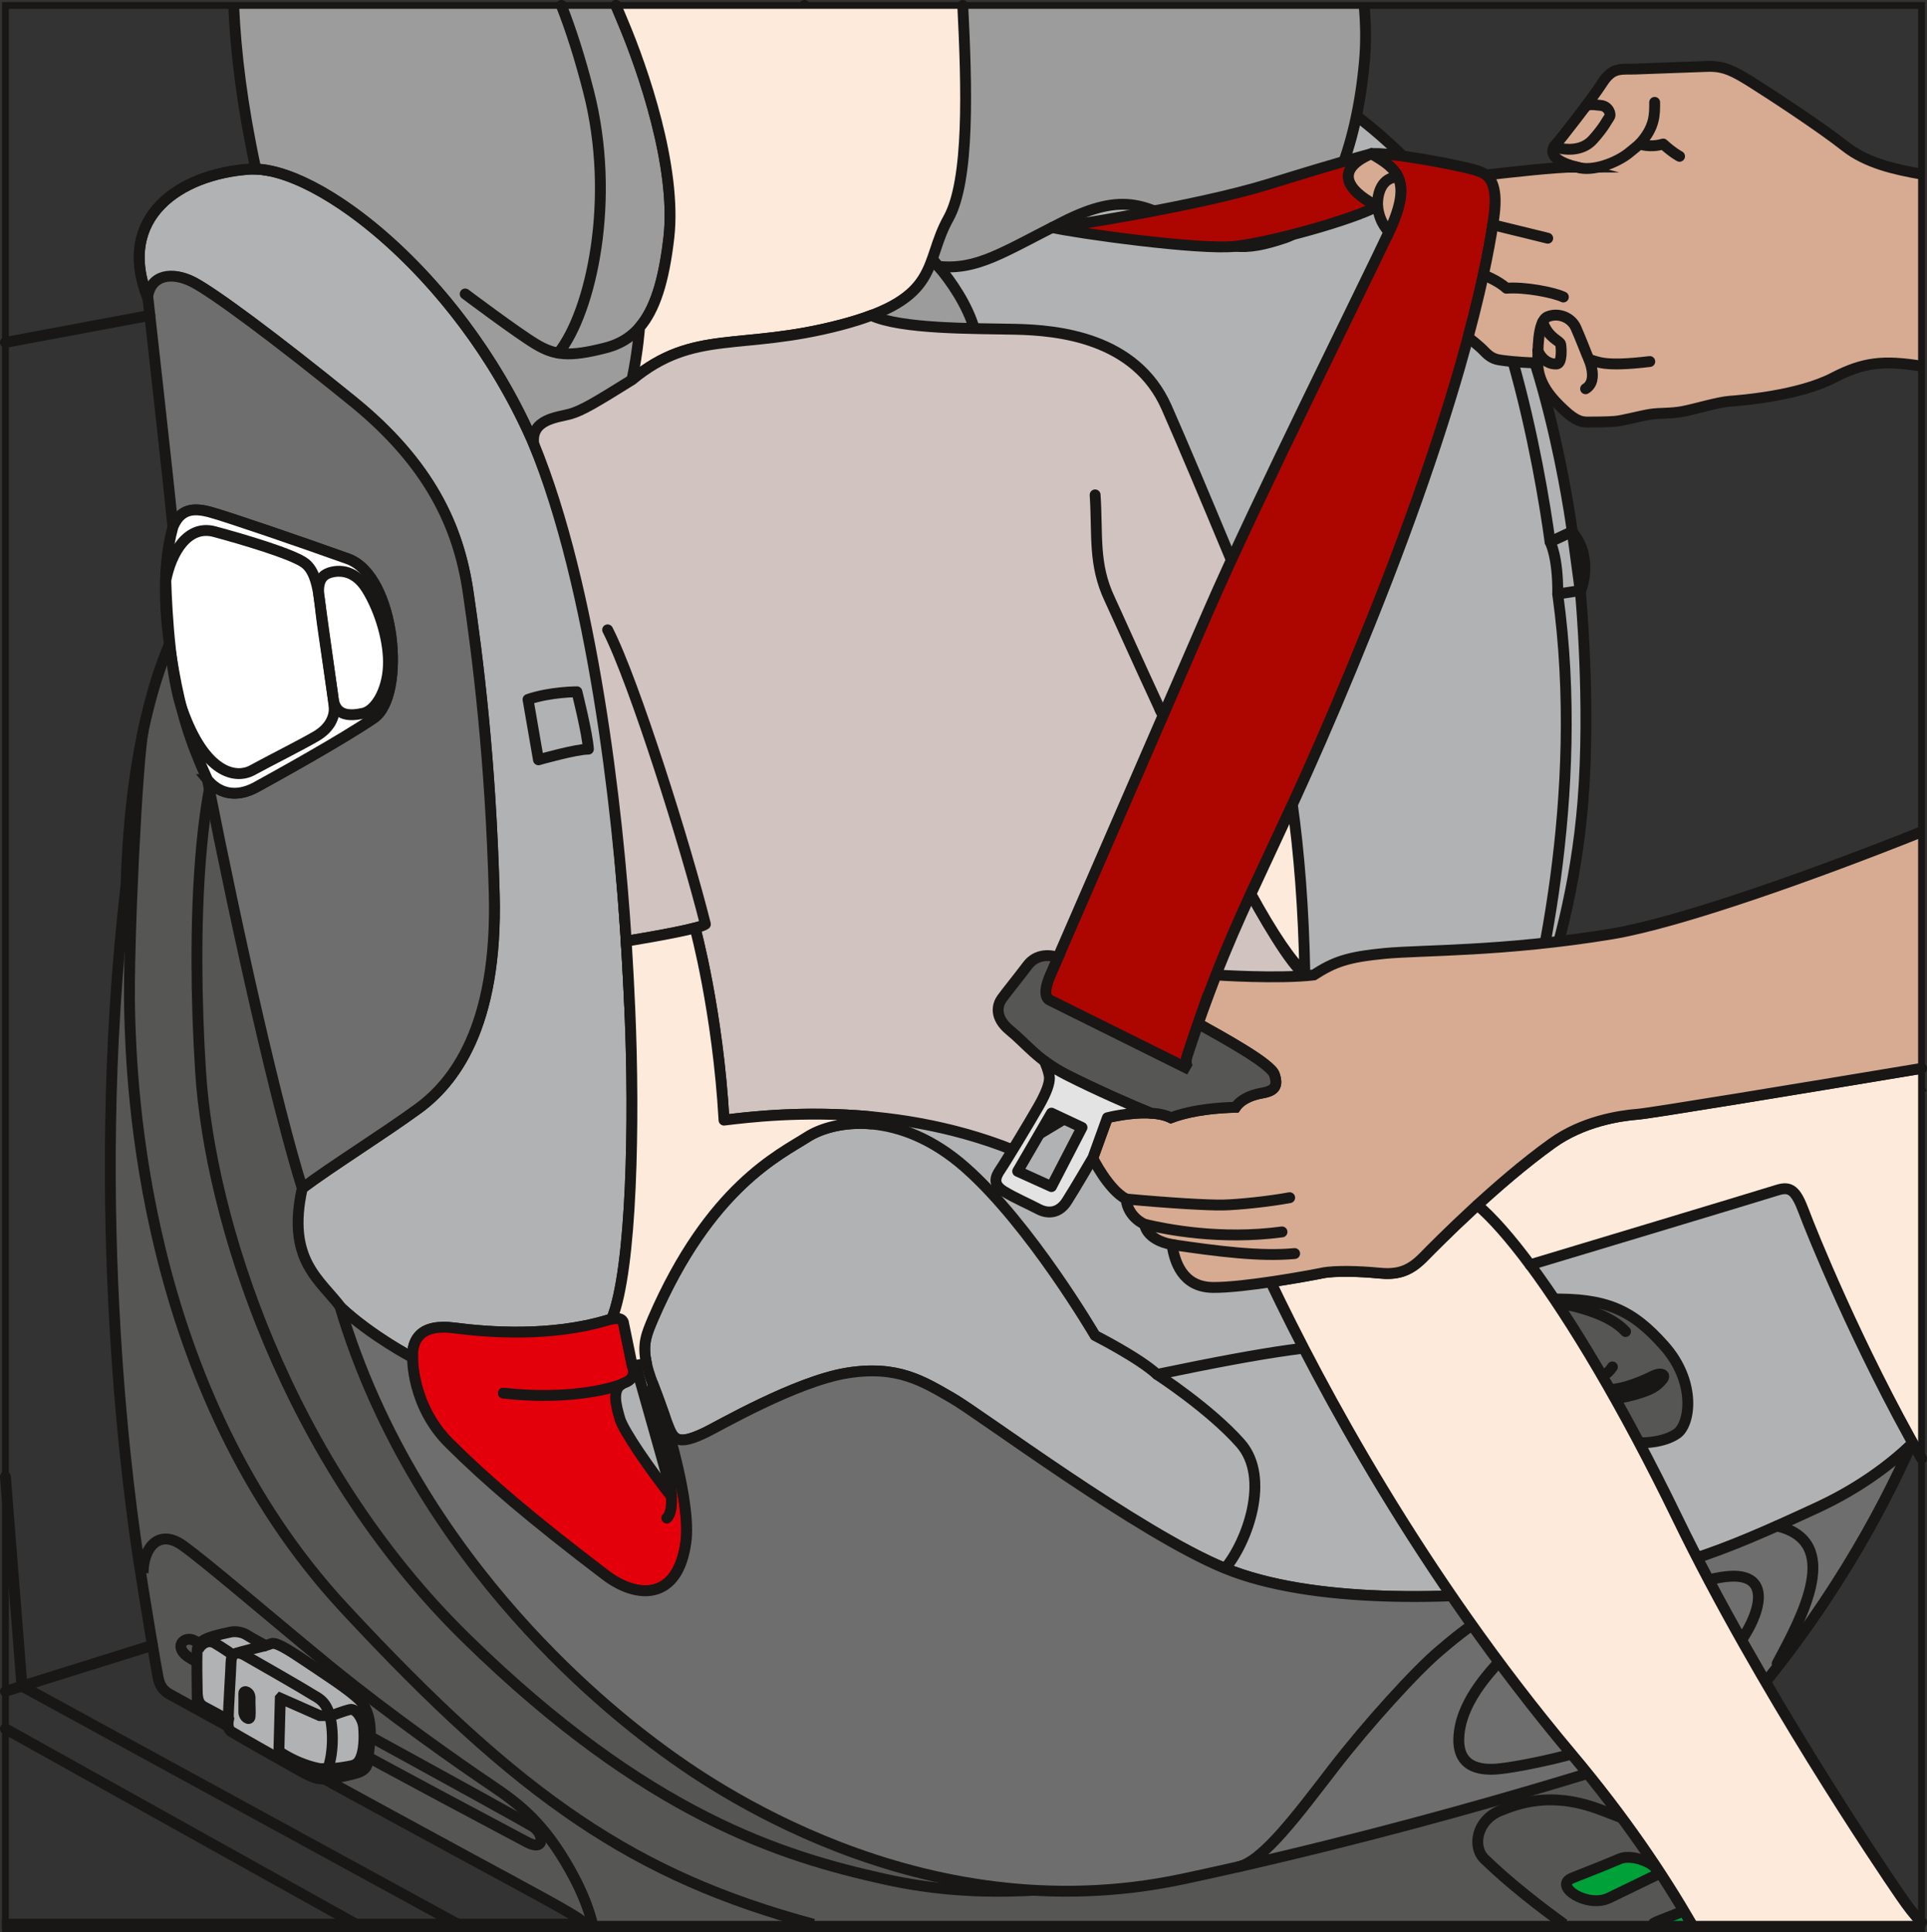 <?xml version="1.0" encoding="UTF-8"?>
<!DOCTYPE svg PUBLIC "-//W3C//DTD SVG 1.1//EN" "http://www.w3.org/Graphics/SVG/1.1/DTD/svg11.dtd">
<!-- Creator: CorelDRAW 2018 (64-Bit) -->
<svg xmlns="http://www.w3.org/2000/svg" xml:space="preserve" width="24.998mm" height="25.072mm" version="1.1" style="shape-rendering:geometricPrecision; text-rendering:geometricPrecision; image-rendering:optimizeQuality; fill-rule:evenodd; clip-rule:evenodd"
viewBox="0 0 636.4 638.28"
 xmlns:xlink="http://www.w3.org/1999/xlink">
 <rect x="0" y="0" width="636.4" height="638.28" fill="#333333" stroke="none"/>
 <defs>
  <style type="text/css">
   <![CDATA[
    .str3 {stroke:#181716;stroke-width:2.25;stroke-miterlimit:4}
    .str1 {stroke:#181716;stroke-width:3.59;stroke-miterlimit:10}
    .str0 {stroke:#181716;stroke-width:4.49;stroke-miterlimit:10}
    .str2 {stroke:#181716;stroke-width:3.59;stroke-linecap:round;stroke-linejoin:round;stroke-miterlimit:10}
    .fil0 {fill:none;fill-rule:nonzero}
    .fil2 {fill:#00A138;fill-rule:nonzero}
    .fil1 {fill:#565655;fill-rule:nonzero}
    .fil6 {fill:#6E6E6E;fill-rule:nonzero}
    .fil4 {fill:#9C9C9D;fill-rule:nonzero}
    .fil11 {fill:#AD0600;fill-rule:nonzero}
    .fil3 {fill:#B1B2B3;fill-rule:nonzero}
    .fil9 {fill:#D1C3C0;fill-rule:nonzero}
    .fil10 {fill:#D6AB92;fill-rule:nonzero}
    .fil5 {fill:#E3000B;fill-rule:nonzero}
    .fil12 {fill:#E3E3E3;fill-rule:nonzero}
    .fil8 {fill:#FDEADB;fill-rule:nonzero}
    .fil7 {fill:white;fill-rule:nonzero}
   ]]>
  </style>
 </defs>
 <g id="Слой_x0020_1">
  <line class="fil0 str0" x1="0.67" y1="636.04" x2="635.72" y2= "636.04" />
  <path class="fil1" d="M555.72 582.43c0.17,7.54 1.84,11.96 6.36,15.06 13.52,9.26 38.16,25.43 46.02,31.71 2.98,2.37 5.31,4.48 7.07,6.42l-421.84 0c-0.44,-0.43 -0.94,-0.87 -1.52,-1.33 -3.26,-2.53 -15.88,-9.23 -38.86,-21.68 -22.99,-12.44 -94.99,-51.85 -96.98,-53.01 -1.99,-1.16 -3.2,-2.65 -3.74,-5.41 -0.56,-2.76 -4.12,-23.59 -6.47,-39.11 -2.34,-15.52 -16.98,-113.33 -4.11,-222.86 1.32,-47.45 11.87,-84.34 26.8,-99.5 14.94,-15.15 42.83,-27.68 70.95,-33.61 28.11,-5.93 71.6,-6.14 89.83,4.39 18.23,10.54 23.06,20.65 34.49,46.35 11.43,25.69 40.63,118.83 84.13,173.74 43.49,54.92 84.09,98.81 195.04,187.58 6.59,5.27 12.84,11.25 12.84,11.25z"/>
  <path class="fil0 str1" d="M555.72 582.43c0.17,7.54 1.84,11.96 6.36,15.06 13.52,9.26 38.16,25.43 46.02,31.71 2.98,2.37 5.31,4.48 7.07,6.42m-421.84 0c-0.44,-0.43 -0.94,-0.87 -1.52,-1.33 -3.26,-2.53 -15.88,-9.23 -38.86,-21.68 -22.99,-12.44 -94.99,-51.85 -96.98,-53.01 -1.99,-1.16 -3.2,-2.65 -3.74,-5.41 -0.56,-2.76 -4.12,-23.59 -6.47,-39.11 -2.34,-15.52 -16.98,-113.33 -4.11,-222.86 1.32,-47.45 11.87,-84.34 26.8,-99.5 14.94,-15.15 42.83,-27.68 70.95,-33.61 28.11,-5.93 71.6,-6.14 89.83,4.39 18.23,10.54 23.06,20.65 34.49,46.35 11.43,25.69 40.63,118.83 84.13,173.74 43.49,54.92 84.09,98.81 195.04,187.58 6.59,5.27 12.84,11.25 12.84,11.25"/>
  <path class="fil0 str1" d="M495.5 598.1c5.6,-2.26 16.31,-6.4 32.06,-0.68 15.75,5.71 37.66,15.75 50.08,22.02 9.2,4.65 13.59,10.91 10.86,16.19m-71.92 0c-7.57,-5.44 -17.97,-13.46 -26.29,-21.53 -4.15,-4.01 -2.7,-12.81 5.21,-16.01"/>
  <path class="fil0 str1" d="M268.65 635.63c-58.74,-15.84 -96.47,-41.37 -154.95,-104.42 -67.36,-72.63 -70.29,-174.55 -70.88,-196.8 -0.59,-22.27 2.62,-85.05 4.49,-93.05"/>
  <path class="fil0 str1" d="M379.91 620.7c-26.65,2.76 -54.18,7.49 -87.86,0 -33.68,-7.49 -78.19,-20.96 -137.93,-79.39 -59.74,-58.43 -84.79,-139.26 -87.86,-187.14 -3.07,-47.89 -0.87,-102.79 12.31,-119.92 13.17,-17.14 28.11,-32.07 61.49,-41.74 33.39,-9.66 70.29,-7.47 90.5,2.19 20.21,9.67 25.91,25.65 35.14,46.66 9.22,21.01 27.43,72.39 62.25,129.06 34.82,56.66 164.84,173.14 215.37,210.86"/>
  <path class="fil2" d="M546.12 619.8c-4.86,2.35 -7.35,3.55 -14.67,7.11 -7.31,3.57 -18.66,-4.01 -12.2,-6.57 6.48,-2.57 10.42,-4.09 15.61,-6.31 5.2,-2.23 16.1,3.41 11.25,5.77z"/>
  <path class="fil0 str1" d="M546.12 619.8c-4.86,2.35 -7.35,3.55 -14.67,7.11 -7.31,3.57 -18.66,-4.01 -12.2,-6.57 6.48,-2.57 10.42,-4.09 15.61,-6.31 5.2,-2.23 16.1,3.41 11.25,5.77z"/>
  <path class="fil2" d="M574.04 634.22l-2.91 1.41 -25.34 0c0.31,-0.32 0.77,-0.61 1.38,-0.86 6.47,-2.57 10.42,-4.09 15.61,-6.31 5.2,-2.23 16.1,3.4 11.25,5.76z"/>
  <path class="fil0 str1" d="M574.04 634.22l-2.91 1.41m-25.34 0c0.31,-0.32 0.77,-0.61 1.38,-0.86 6.47,-2.57 10.42,-4.09 15.61,-6.31 5.2,-2.23 16.1,3.4 11.25,5.76"/>
  <path class="fil3" d="M121.39 404.47c0.44,-8.35 0.44,-9.89 1.31,-12.74 0.89,-2.85 5.5,-6.15 19.55,-10.99 14.07,-4.83 59.98,-18.73 110.48,-22.61 22.84,-1.76 41.98,2.59 55.35,9 5.49,2.64 8.34,4.83 9.89,8.78 7.69,-1.54 12.73,-5.05 18.45,0.22 5.71,5.27 11.64,11.29 15.15,29.36 3.51,18.09 6.55,31.78 20.72,64.5 3.81,8.78 9.08,16.11 22.85,26.06 13.77,9.96 25.78,17.87 25.78,17.87l62.67 -16.41c0,0 7.46,-6.51 13.4,-8.49 5.93,-1.99 10.54,-3.95 13.4,-6.59 2.85,-2.63 13.39,-12.52 17.13,-16.04 3.74,-3.51 7.91,-3.73 9.89,-3.73 1.98,0 5.05,0.44 7.02,4.62 1.98,4.18 4.62,10.1 4.62,10.1 0,0 2.42,-0.88 4.39,2.86 3.73,0.22 3.07,0.22 7.69,3.51 4.62,3.29 24.05,17.28 35.36,27.23 5.5,4.83 -3.51,19.99 -5.7,22.84 -2.2,2.86 -15.62,24.03 -33.62,36.03 -5.26,3.51 -45.46,18.79 -66.55,24.65 -21.08,5.87 -76.65,19.27 -98.84,22.13 -22.18,2.85 -41.95,3.52 -76.21,-4.62 -34.27,-8.13 -89.84,-40.85 -121.03,-79.51 -31.19,-38.66 -54.26,-71.45 -70.72,-106.96 -4.18,-9.01 -2.42,-21.09 -2.42,-21.09z"/>
  <path class="fil0 str1" d="M121.39 404.47c0.44,-8.35 0.44,-9.89 1.31,-12.74 0.89,-2.85 5.5,-6.15 19.55,-10.99 14.07,-4.83 59.98,-18.73 110.48,-22.61 22.84,-1.76 41.98,2.59 55.35,9 5.49,2.64 8.34,4.83 9.89,8.78 7.69,-1.54 12.73,-5.05 18.45,0.22 5.71,5.27 11.64,11.29 15.15,29.36 3.51,18.09 6.55,31.78 20.72,64.5 3.81,8.78 9.08,16.11 22.85,26.06 13.77,9.96 25.78,17.87 25.78,17.87l62.67 -16.41c0,0 7.46,-6.51 13.4,-8.49 5.93,-1.99 10.54,-3.95 13.4,-6.59 2.85,-2.63 13.39,-12.52 17.13,-16.04 3.74,-3.51 7.91,-3.73 9.89,-3.73 1.98,0 5.05,0.44 7.02,4.62 1.98,4.18 4.62,10.1 4.62,10.1 0,0 2.42,-0.88 4.39,2.86 3.73,0.22 3.07,0.22 7.69,3.51 4.62,3.29 24.05,17.28 35.36,27.23 5.5,4.83 -3.51,19.99 -5.7,22.84 -2.2,2.86 -15.62,24.03 -33.62,36.03 -5.26,3.51 -45.46,18.79 -66.55,24.65 -21.08,5.87 -76.65,19.27 -98.84,22.13 -22.18,2.85 -41.95,3.52 -76.21,-4.62 -34.27,-8.13 -89.84,-40.85 -121.03,-79.51 -31.19,-38.66 -54.26,-71.45 -70.72,-106.96 -4.18,-9.01 -2.42,-21.09 -2.42,-21.09z"/>
  <path class="fil1" d="M391.77 616.65c-10.23,1.41 14.5,-13.99 23.58,-23.65 9.08,-9.66 46.56,-45.98 67.06,-54.77 20.5,-8.78 85.23,-26.06 95.18,-27.82 9.96,-1.75 22.85,0.49 16.11,14.65 -6.74,14.15 -16.66,27.93 -30.95,40.68 -8.88,7.93 -23.94,12.13 -23.94,12.13 0,0 -70.17,28.15 -147.04,38.77z"/>
  <path class="fil0 str1" d="M391.77 616.65c-10.23,1.41 14.5,-13.99 23.58,-23.65 9.08,-9.66 46.56,-45.98 67.06,-54.77 20.5,-8.78 85.23,-26.06 95.18,-27.82 9.96,-1.75 22.85,0.49 16.11,14.65 -6.74,14.15 -16.66,27.93 -30.95,40.68 -8.88,7.93 -23.94,12.13 -23.94,12.13 0,0 -70.17,28.15 -147.04,38.77z"/>
  <path class="fil0 str1" d="M475.97 557.56c10.46,-8.46 22.84,-18.15 37.49,-22.55 14.64,-4.39 57.17,-21.1 61.81,-12.59 3.5,6.45 -1.58,19.04 -15,30.47 -13.43,11.42 -26.02,20.21 -39.78,24.6 -13.77,4.39 -36.62,11.42 -50.09,10.83 -13.47,-0.59 -8.19,-19.62 5.57,-30.75z"/>
  <path class="fil0 str1" d="M514.33 537.06c12.54,-4.01 50.38,-17.86 53.01,-9.38 2.64,8.5 -14.23,25.19 -20,29 -5.77,3.8 -15.73,12.59 -31.24,16.69 -15.52,4.11 -38.07,10.84 -46.86,8.5 -8.79,-2.34 -1.42,-13.83 2.05,-18.56 3.46,-4.72 23.83,-20.1 43.04,-26.25z"/>
  <path class="fil0 str1" d="M420.91 513.93c-20.79,6.44 -42.76,9.66 -48.32,24.3 -5.57,14.65 -8.2,25.78 -9.38,30.75 -1.17,4.98 -7.03,5.57 -6.15,0 0.88,-5.56 1.28,-12.89 -0.09,-18.74 -1.37,-5.85 -2.25,-12.58 -4.89,-17.28 -2.64,-4.68 -11.13,-1.75 -13.77,-0.29 -2.63,1.46 -5.8,4.54 -10.37,10.76 -4.56,6.23 -22.43,25.55 -37.36,27.9 -14.94,2.33 -28.41,-12.01 -37.19,-19.34 -8.79,-7.32 -37.49,-31.05 -45.69,-44.22 -8.2,-13.17 -15.14,-47.46 -18.45,-74.39 -2.06,-16.69 -12.3,-23.71 -14.95,-25.17 -2.63,-1.47 -7.02,-2.06 -9.07,6.74 -2.05,8.77 -1.76,12.88 -2.93,16.69 -1.18,3.81 -5.57,-1.46 -4.69,-5.86 0.88,-4.4 0.94,-17.28 -0.12,-21.37 -1.06,-4.1 -6.62,-3.82 -14.24,-7.04 -7.61,-3.22 -13.87,-6.98 -19.87,-6.98"/>
  <path class="fil0 str1" d="M301.45 567.21c-13.79,-8.77 -45.42,-29.12 -60.06,-42.22 -14.65,-13.11 -18.46,-27.75 -22.26,-41.52 -3.81,-13.76 -11.81,-41.05 -16.1,-58.57 -2.24,-9.11 -9.26,-15.71 -12.56,-17.9 -3.29,-2.2 -13.78,-1.58 -20.45,0.58"/>
  <path class="fil0 str1" d="M173.13 406.74c-1.45,-4.58 -3.74,-7.98 -8.36,-9.96 -4.62,-1.98 -17.14,-5.6 -19.22,-9.22 -2.08,-3.63 1.62,-6.77 5.82,-8.02 14.9,-4.43 47.57,-16.17 102.32,-19.22 5.27,-0.29 21.81,1.62 30.17,4.98 8.34,3.37 18.74,8.2 18.89,17.13 0.14,8.94 -1.76,17.28 0.73,20.21 2.5,2.93 3.67,-0.73 5.57,-9.08 1.9,-8.34 1.9,-11.13 2.49,-13.76 0.58,-2.64 6.44,-3.89 6.44,-3.89"/>
  <path class="fil0 str1" d="M312.05 378.79c1.57,-1.26 7.23,-2 10.75,1.08 3.51,3.08 8.56,6.37 10.97,23.06 2.42,16.7 13.91,54.18 19.18,67.65 5.27,13.47 17.28,25.18 28.41,32.8 11.14,7.62 21.64,15.68 21.64,15.68"/>
  <path class="fil0 str1" d="M342.1 531.17c7.79,-2.45 13.36,-3.48 16.72,-4.65 3.37,-1.17 7.9,0.44 9.66,3.95 1.75,3.51 2.69,11.59 2.69,11.59"/>
  <path class="fil0 str1" d="M64.28 541.96c3.37,1.82 108.58,59.23 111.95,61.57 3.37,2.34 3.81,8.21 -2.2,4.97 -6,-3.22 -45.68,-24.16 -64.72,-34.85 -19.04,-10.69 -40,-22.22 -46.29,-25.8 -6.28,-3.58 -2.29,-7.81 1.26,-5.9z"/>
  <path class="fil0 str1" d="M47.26 519.67c0,-8.24 5.05,-14.94 13.17,-9.12 8.13,5.83 29.11,23.94 48.44,39.76 19.33,15.81 43.59,32.83 53.27,39.32 9.66,6.48 17.57,12.74 26.24,28.23 4.26,7.6 6.31,13.61 7.29,17.77"/>
  <path class="fil3" d="M65.09 558.1c-0.05,-3.86 -0.1,-9.4 0,-12.63 0.1,-3.22 2.77,-4.16 5.06,-4.88 2.29,-0.71 4.55,-1.16 6.04,-1.49 1.49,-0.32 3.81,0 5.21,0.91 1.41,0.91 6.29,3.56 6.29,3.56 0,0 1.13,-0.34 1.98,-0.66 0.85,-0.32 2.73,0.08 9.84,4.88 7.11,4.79 15.88,10.34 19.34,13.88 3.48,3.56 3.72,9.76 3.31,13.48 -0.4,3.72 -0.63,6.18 -0.85,7.45 -0.22,1.26 -1.35,2.35 -3.03,2.92 -1.69,0.55 -6.57,1.8 -10.91,2.09 -2.42,0.17 -4.19,-0.45 -7.88,-2.48 -3.7,-2.05 -22,-12.4 -23.16,-13.18 -1.15,-0.77 -1.09,-2.86 -0.93,-3.7 -2.09,-1.27 -5.68,-3.24 -7.66,-4.25 -1.99,-0.99 -2.59,-2.25 -2.63,-5.92z"/>
  <path class="fil0 str1" d="M65.09 558.1c-0.05,-3.86 -0.1,-9.4 0,-12.63 0.1,-3.22 2.77,-4.16 5.06,-4.88 2.29,-0.71 4.55,-1.16 6.04,-1.49 1.49,-0.32 3.81,0 5.21,0.91 1.41,0.91 6.29,3.56 6.29,3.56 0,0 1.13,-0.34 1.98,-0.66 0.85,-0.32 2.73,0.08 9.84,4.88 7.11,4.79 15.88,10.34 19.34,13.88 3.48,3.56 3.72,9.76 3.31,13.48 -0.4,3.72 -0.63,6.18 -0.85,7.45 -0.22,1.26 -1.35,2.35 -3.03,2.92 -1.69,0.55 -6.57,1.8 -10.91,2.09 -2.42,0.17 -4.19,-0.45 -7.88,-2.48 -3.7,-2.05 -22,-12.4 -23.16,-13.18 -1.15,-0.77 -1.09,-2.86 -0.93,-3.7 -2.09,-1.27 -5.68,-3.24 -7.66,-4.25 -1.99,-0.99 -2.59,-2.25 -2.63,-5.92z"/>
  <path class="fil0 str1" d="M75.38 568.27c-0.03,-2.95 0.89,-17.01 0.92,-19.24 0.04,-2.24 1.36,-4.05 4.59,-2.24 3.23,1.82 19.52,11.17 21.66,12.57 2.15,1.41 4.82,2.07 6.26,6.99 1.43,4.92 1.38,13.89 -0.97,18.89 -0.65,1.41 -2.54,2.44 -3.77,2"/>
  <path class="fil0 str1" d="M92.58 560.95l13.04 5.76 3.84 0c0,0 4.39,-1.67 6.22,-2.04 1.82,-0.37 4.15,2.96 4.4,5.86 0.24,2.9 0.32,8.21 -1.41,11 -1.07,1.73 -2.56,1.73 -4.8,2.15 -2.23,0.41 -4.8,0.55 -4.8,0.55l-3.3 0c0,0 -2.73,-0.38 -6.62,-1.95 -3.88,-1.57 -7.05,-3.74 -7.05,-3.74l0.47 -17.58z"/>
  <path class="fil1" d="M80.52 559.29c0.04,-1.11 2.15,-0.37 2.07,1.66 -0.08,2.01 0.17,4.71 0,6.11 -0.16,1.4 -2.1,0.17 -2.07,-1.57 0.04,-1.73 0,-6.2 0,-6.2z"/>
  <path class="fil0 str1" d="M80.52 559.29c0.04,-1.11 2.15,-0.37 2.07,1.66 -0.08,2.01 0.17,4.71 0,6.11 -0.16,1.4 -2.1,0.17 -2.07,-1.57 0.04,-1.73 0,-6.2 0,-6.2z"/>
  <path class="fil0 str1" d="M65.46 544.96c0.93,-1.93 3.2,-3.47 5.45,-2.21 2.26,1.28 6.14,3.98 6.14,3.98"/>
  <path class="fil0 str1" d="M78.3 546.06c0.17,-0.22 9.37,-2.48 9.37,-2.48"/>
  <path class="fil3" d="M202.1 435.67c3.96,-0.69 3.85,1.59 3.85,1.59l2.86 13.95 4.63 -1.03c0.42,1.99 1.13,4.29 2.19,7.02 4.52,11.61 5.4,16.48 7.61,17.91 2.22,1.42 6.12,-0.18 9.84,-1.95 3.72,-1.77 29.68,-16.84 46.61,-19.59 16.92,-2.74 25.42,2.92 34.73,8.25 9.3,5.32 61.85,44.71 90.16,56.26 28.32,11.57 74.43,10.77 110.46,6.11 36.02,-4.64 51.39,-10.53 85.06,-26.14 16.11,-7.46 27.21,-16.49 34.5,-24.28l0 -112.67c-10.54,-23.91 -27.08,-43.88 -49.29,-48.68 -16.39,-3.55 -28.8,-5.28 -50.99,19.05 -22.2,24.32 -26.72,41.6 -28.58,49.58 -1.86,7.98 0.4,15.02 -2.52,28.58 -2.93,13.55 -3.2,15.81 -3.2,15.81 0,0 -4.16,1.17 -9.76,2.96 -6.07,-7.65 -15.36,-19.47 -18.37,-29.58 -1.24,-4.16 2.39,-4.96 5.23,-5.23 2.83,-0.27 7.45,-1.6 9.22,-2.84 1.77,-1.25 4.65,-18.64 4.65,-18.64 5.32,-10.93 27.25,-51.53 31.77,-107.11 2.66,-32.7 -0.8,-69.24 -0.8,-69.24l-2.79 -20.74c0,0 -9.04,-68.85 -32.56,-97.68 -23.53,-28.85 -43.6,-45.87 -62.08,-51.98 -18.47,-6.11 -40.47,-7.71 -52.57,-2.72 -12.1,4.98 -25.72,12.49 -25.72,12.49 -12.79,6.61 -32.45,12.73 -42.08,11.87 -10.1,-0.93 -37.67,-11.67 -52.47,-17.88 -14.79,-6.2 -36.15,-7.61 -59.45,-5.14 -23.3,2.49 -61.71,8.66 -104,32.29 -2.15,-0.38 -4.14,-0.51 -5.96,-0.38 -22.69,1.6 -44.12,15.59 -33.49,42.52 1.19,-7.21 8.11,-8.72 14.88,-5.27 6.78,3.46 27.38,18.74 52.76,39.35 25.39,20.6 34.96,41.34 38.15,63 3.19,21.67 7.44,55.43 8.64,99.68 1.2,44.27 -13.55,62.61 -25.25,71.11 -11.69,8.51 -28.17,18.74 -38.14,26.19 -5.32,23.93 5.95,30.19 12.91,39.6 10.62,9.83 23.5,16.36 23.5,16.36 -0.13,-5.91 2.59,-11.23 13.82,-9.77 11.24,1.46 31.83,3.06 50.64,-2.59 0.51,-0.15 0.98,-0.32 1.39,-0.39z"/>
  <path class="fil0 str1" d="M202.1 435.67c3.96,-0.69 3.85,1.59 3.85,1.59l2.86 13.95 4.63 -1.03c0.42,1.99 1.13,4.29 2.19,7.02 4.52,11.61 5.4,16.48 7.61,17.91 2.22,1.42 6.12,-0.18 9.84,-1.95 3.72,-1.77 29.68,-16.84 46.61,-19.59 16.92,-2.74 25.42,2.92 34.73,8.25 9.3,5.32 61.85,44.71 90.16,56.26 28.32,11.57 74.43,10.77 110.46,6.11 36.02,-4.64 51.39,-10.53 85.06,-26.14 16.11,-7.46 27.21,-16.49 34.5,-24.28m0 -112.67c-10.54,-23.91 -27.08,-43.88 -49.29,-48.68 -16.39,-3.55 -28.8,-5.28 -50.99,19.05 -22.2,24.32 -26.72,41.6 -28.58,49.58 -1.86,7.98 0.4,15.02 -2.52,28.58 -2.93,13.55 -3.2,15.81 -3.2,15.81 0,0 -4.16,1.17 -9.76,2.96 -6.07,-7.65 -15.36,-19.47 -18.37,-29.58 -1.24,-4.16 2.39,-4.96 5.23,-5.23 2.83,-0.27 7.45,-1.6 9.22,-2.84 1.77,-1.25 4.65,-18.64 4.65,-18.64 5.32,-10.93 27.25,-51.53 31.77,-107.11 2.66,-32.7 -0.8,-69.24 -0.8,-69.24l-2.79 -20.74c0,0 -9.04,-68.85 -32.56,-97.68 -23.53,-28.85 -43.6,-45.87 -62.08,-51.98 -18.47,-6.11 -40.47,-7.71 -52.57,-2.72 -12.1,4.98 -25.72,12.49 -25.72,12.49 -12.79,6.61 -32.45,12.73 -42.08,11.87 -10.1,-0.93 -37.67,-11.67 -52.47,-17.88 -14.79,-6.2 -36.15,-7.61 -59.45,-5.14 -23.3,2.49 -61.71,8.66 -104,32.29 -2.15,-0.38 -4.14,-0.51 -5.96,-0.38 -22.69,1.6 -44.12,15.59 -33.49,42.52 1.19,-7.21 8.11,-8.72 14.88,-5.27 6.78,3.46 27.38,18.74 52.76,39.35 25.39,20.6 34.96,41.34 38.15,63 3.19,21.67 7.44,55.43 8.64,99.68 1.2,44.27 -13.55,62.61 -25.25,71.11 -11.69,8.51 -28.17,18.74 -38.14,26.19 -5.32,23.93 5.95,30.19 12.91,39.6 10.62,9.83 23.5,16.36 23.5,16.36 -0.13,-5.91 2.59,-11.23 13.82,-9.77 11.24,1.46 31.83,3.06 50.64,-2.59 0.51,-0.15 0.98,-0.32 1.39,-0.39"/>
  <path class="fil4" d="M209.76 353.89c-0.11,-6.98 -1.46,-13.84 -1.74,-20.32 -1.6,-36.69 -7.01,-126.7 -30.39,-183.78 -22.67,-55.28 -69.6,-93.1 -93.14,-93.97 -4.48,-20.69 -6.64,-38.38 -7.32,-54.03l373.35 0c0.59,6.44 0.62,12.57 0.13,18.12 -2.53,28.98 -12.09,53.84 -26.18,58.62 -14.09,4.79 -19.76,3.61 -31.37,-2.79 -14.22,-7.84 -21.8,-12.63 -41.87,-2.52 -20.06,10.1 -28.44,16.08 -41.34,14.76 8.38,9.7 21.93,32.03 4.53,41.2l-45.73 9.75c0,0 39.83,-0.58 45.69,0 5.86,0.59 10.54,0.59 13.47,8.21 2.93,7.61 28.7,106.78 60.32,163.21 -12.88,4.89 -178.42,43.54 -178.42,43.54z"/>
  <path class="fil0 str1" d="M209.76 353.89c-0.11,-6.98 -1.46,-13.84 -1.74,-20.32 -1.6,-36.69 -7.01,-126.7 -30.39,-183.78 -22.67,-55.28 -69.6,-93.1 -93.14,-93.97 -4.48,-20.69 -6.64,-38.38 -7.32,-54.03m373.35 0c0.59,6.44 0.62,12.57 0.13,18.12 -2.53,28.98 -12.09,53.84 -26.18,58.62 -14.09,4.79 -19.76,3.61 -31.37,-2.79 -14.22,-7.84 -21.8,-12.63 -41.87,-2.52 -20.06,10.1 -28.44,16.08 -41.34,14.76 8.38,9.7 21.93,32.03 4.53,41.2l-45.73 9.75c0,0 39.83,-0.58 45.69,0 5.86,0.59 10.54,0.59 13.47,8.21 2.93,7.61 28.7,106.78 60.32,163.21 -12.88,4.89 -178.42,43.54 -178.42,43.54"/>
  <path class="fil0 str2" d="M153.63 97.1c0,0 17.1,12.85 23.31,16.57 6.21,3.72 10.98,4.34 23.04,1.24 12.05,-3.1 18.25,-13.2 20.92,-36.42 2.66,-23.22 -8.69,-55.82 -15.16,-71.15 -0.7,-1.66 -1.46,-3.52 -2.33,-5.54"/>
  <path class="fil0 str2" d="M184.41 116.62c10.91,-13.63 19.02,-50.98 9.98,-86.33 -2.76,-10.8 -5.72,-20.15 -8.99,-28.49"/>
  <path class="fil0 str2" d="M309.9 87.97c-17.02,-20.6 -34.69,-45.19 -41.48,-74.16 -0.88,-3.74 -1.82,-7.78 -2.76,-12.01"/>
  <path class="fil0 str2" d="M202.08 435.54c6.65,-16.35 7.53,-65.27 5.94,-101.96 -1.6,-36.69 -7.01,-126.7 -30.39,-183.77 -23.4,-57.07 -72.66,-95.52 -95.34,-93.92 -22.69,1.59 -44.13,15.59 -33.5,42.52"/>
  <path class="fil0 str2" d="M190.53 228.51c0,0 -8.84,0 -16.15,2.53 0.66,3.86 3.45,19.94 3.45,19.94 0,0 12.36,-3.52 16.49,-3.52 -0.33,-5.25 -3.79,-18.94 -3.79,-18.94z"/>
  <path class="fil0 str2" d="M519.17 175.61l-7.25 3.39c0,0 2.66,4.79 2.53,17.22 3.25,-0.47 7.64,-1.2 7.64,-1.2 0,0 4.45,-10.76 -2.93,-19.4z"/>
  <path class="fil0 str2" d="M501.33 350.18c6.18,-22 22.44,-86.83 13.11,-153.97"/>
  <path class="fil0 str2" d="M511.92 179c-3.26,-23.88 -15.63,-96.42 -43.29,-122.1"/>
  <path class="fil1" d="M483.59 456.66c-5.67,-2.31 -10.1,-3.37 -5.77,-9.13 4.35,-5.76 15.33,-18.07 33.95,-18.42 18.6,-0.36 27.28,3.45 37.92,15.5 10.63,12.05 8.52,25.96 4.08,28.97 -4.43,3.02 -13.2,4.61 -28.62,0.8 -15.41,-3.81 -41.55,-17.72 -41.55,-17.72z"/>
  <path class="fil0 str1" d="M483.59 456.66c-5.67,-2.31 -10.1,-3.37 -5.77,-9.13 4.35,-5.76 15.33,-18.07 33.95,-18.42 18.6,-0.36 27.28,3.45 37.92,15.5 10.63,12.05 8.52,25.96 4.08,28.97 -4.43,3.02 -13.2,4.61 -28.62,0.8 -15.41,-3.81 -41.55,-17.72 -41.55,-17.72z"/>
  <path class="fil0 str2" d="M536.85 439.83c-4.26,-4.6 -11.34,-6.83 -16.22,-8.15 -4.87,-1.34 -19.49,-2.49 -19.49,4.44 0,6.93 13.89,15.19 20.47,17.88 5.85,2.39 9.03,0.35 10.9,-2.48"/>
  <path class="fil0 str2" d="M546.37 454.31c-3.03,1.47 -10.24,4.97 -16.17,4.69 -5.93,-0.26 -2.92,1.83 -1.15,2.35 1.78,0.54 4.43,1.1 10.54,-0.62 6.11,-1.73 7.31,-2.75 9.21,-4.82 1.9,-2.09 -0.69,-2.45 -2.43,-1.6z"/>
  <path class="fil0 str2" d="M490.34 428.37c-9.54,3.08 -24.78,8.5 -39.63,15.87 -13.69,-0.4 -29.85,1.7 -68.58,9.76 -6.11,-5.59 -20.47,-12.84 -20.47,-12.84 0,0 -21.36,-36.6 -42.89,-55.56 -21.53,-18.96 -43.06,-15.86 -52.19,-10.02 -9.12,5.85 -32.17,16.57 -50.95,60.08 -1.93,4.65 -3.51,7.9 -2.27,14.14"/>
  <path class="fil0 str2" d="M404.6 518.07c7.18,-8.51 15.15,-29.91 5.05,-41.34 -10.09,-11.42 -27.51,-22.72 -27.51,-22.72"/>
  <path class="fil5" d="M489.68 428.58c-6.07,-7.67 -14.77,-19.67 -17.78,-29.78 -1.24,-4.17 2.39,-4.97 5.23,-5.23 2.83,-0.27 7.45,-1.6 9.22,-2.84 1.77,-1.25 4.7,-18.87 4.7,-18.87 0,0 -3.55,2.39 -12.58,3.01 -9.03,0.62 -26.85,4.7 -32.34,12.13 -5.5,7.45 -6.21,16.31 -0.54,26.58 5.68,10.28 10.45,17.9 17.72,24.86 10.17,-4.35 19.59,-7.66 26.38,-9.87z"/>
  <path class="fil0 str2" d="M489.68 428.58c-6.07,-7.67 -14.77,-19.67 -17.78,-29.78 -1.24,-4.17 2.39,-4.97 5.23,-5.23 2.83,-0.27 7.45,-1.6 9.22,-2.84 1.77,-1.25 4.7,-18.87 4.7,-18.87 0,0 -3.55,2.39 -12.58,3.01 -9.03,0.62 -26.85,4.7 -32.34,12.13 -5.5,7.45 -6.21,16.31 -0.54,26.58 5.68,10.28 10.45,17.9 17.72,24.86 10.17,-4.35 19.59,-7.66 26.38,-9.87z"/>
  <path class="fil5" d="M215.52 459.45c1.87,11.43 5.84,26.04 6.22,34.86 -6.65,-8.38 -15.86,-21.58 -17.05,-25.76 -1.19,-4.19 -2.99,-10.17 1.52,-11.76 4.52,-1.6 2.6,-5.59 2.6,-5.59l-2.86 -13.96c0,0 0.13,-2.72 -5.25,-1.18 -18.81,5.64 -39.41,4.05 -50.64,2.59 -11.23,-1.46 -13.96,3.85 -13.82,9.76 0,0 -0.35,15.96 12.14,28.36 12.49,12.41 26.97,24.79 51.57,43.5 10.36,7.88 23.94,8.62 26.58,-10.9 1.77,-13.11 -6.83,-38.72 -6.83,-38.72l-0.2 -2.88c-0.94,-2.66 -2.14,-6.13 -3.88,-10.59l-0.11 2.26z"/>
  <path class="fil0 str2" d="M215.52 459.45c1.87,11.43 5.84,26.04 6.22,34.86 -6.65,-8.38 -15.86,-21.58 -17.05,-25.76 -1.19,-4.19 -2.99,-10.17 1.52,-11.76 4.52,-1.6 2.6,-5.59 2.6,-5.59l-2.86 -13.96c0,0 0.13,-2.72 -5.25,-1.18 -18.81,5.64 -39.41,4.05 -50.64,2.59 -11.23,-1.46 -13.96,3.85 -13.82,9.76 0,0 -0.35,15.96 12.14,28.36 12.49,12.41 26.97,24.79 51.57,43.5 10.36,7.88 23.94,8.62 26.58,-10.9 1.77,-13.11 -6.83,-38.72 -6.83,-38.72l-0.2 -2.88c-0.94,-2.66 -2.14,-6.13 -3.88,-10.59l-0.11 2.26z"/>
  <path class="fil0 str2" d="M221.69 493.36c0.27,3.92 -0.07,6.83 -1.46,8.09"/>
  <path class="fil0 str2" d="M205.15 457.34c-7.11,2.58 -21.33,4.84 -38.93,2.84"/>
  <path class="fil6" d="M99.82 392.46c-8.33,-26.63 -20.88,-81.98 -31.34,-134.96 3.58,4.41 9.27,6.3 16.25,2.44 6.98,-3.85 27.91,-15.42 38.68,-22.72 10.77,-7.32 7.31,-46.99 -8.5,-52.63 -15.82,-5.65 -39.81,-13.89 -45.46,-15.42 -5.65,-1.54 -9.86,-1.06 -12.33,4.87 -1.25,-12.76 -8.33,-76.16 -8.33,-76.16 1.19,-7.22 8.11,-8.2 14.88,-4.74 6.78,3.46 27.38,18.74 52.77,39.35 25.38,20.6 34.95,41.33 38.14,62.99 3.2,21.67 7.44,55.43 8.64,99.69 1.2,44.27 -13.55,62.61 -25.25,71.11 -11.69,8.51 -28.17,18.74 -38.14,26.19z"/>
  <path class="fil0 str1" d="M99.82 392.46c-8.33,-26.63 -20.88,-81.98 -31.34,-134.96 3.58,4.41 9.27,6.3 16.25,2.44 6.98,-3.85 27.91,-15.42 38.68,-22.72 10.77,-7.32 7.31,-46.99 -8.5,-52.63 -15.82,-5.65 -39.81,-13.89 -45.46,-15.42 -5.65,-1.54 -9.86,-1.06 -12.33,4.87 -1.25,-12.76 -8.33,-76.16 -8.33,-76.16 1.19,-7.22 8.11,-8.2 14.88,-4.74 6.78,3.46 27.38,18.74 52.77,39.35 25.38,20.6 34.95,41.33 38.14,62.99 3.2,21.67 7.44,55.43 8.64,99.69 1.2,44.27 -13.55,62.61 -25.25,71.11 -11.69,8.51 -28.17,18.74 -38.14,26.19z"/>
  <path class="fil7" d="M68.48 257.5c-5.85,-12.93 -8.72,-22.27 -11.2,-36.27 -2.48,-14 -4.43,-31.77 -0.17,-47.19 2.47,-5.93 6.69,-6.4 12.33,-4.87 5.65,1.53 29.65,9.77 45.46,15.42 15.81,5.65 19.27,45.32 8.5,52.63 -10.77,7.31 -31.7,18.88 -38.68,22.72 -6.98,3.86 -12.66,1.97 -16.25,-2.44z"/>
  <path class="fil0 str1" d="M68.48 257.5c-5.85,-12.93 -8.72,-22.27 -11.2,-36.27 -2.48,-14 -4.43,-31.77 -0.17,-47.19 2.47,-5.93 6.69,-6.4 12.33,-4.87 5.65,1.53 29.65,9.77 45.46,15.42 15.81,5.65 19.27,45.32 8.5,52.63 -10.77,7.31 -31.7,18.88 -38.68,22.72 -6.98,3.86 -12.66,1.97 -16.25,-2.44z"/>
  <path class="fil0 str2" d="M54.76 191.67c1.79,-9.09 7.17,-18.45 16.08,-16.06 8.9,2.39 26.12,7.44 29.97,10.5 3.85,3.05 4.52,10.1 5.22,16.48 0.7,6.38 4.28,28.57 4.35,31.43 0.07,2.86 -1.45,6.51 -5.98,9.17 -4.52,2.66 -15.61,8.25 -21.06,11.23 -5.45,2.98 -15.7,1.21 -23.25,-20.29 -4.73,-13.47 -5.33,-42.47 -5.33,-42.47z"/>
  <path class="fil0 str2" d="M105.3 196.62c-0.52,-5.07 1.44,-6.76 3.52,-7.43 2.07,-0.66 7.88,-1.77 12.31,5.36 4.43,7.13 7.53,17.59 7.13,25.65 -0.4,8.07 -4.29,14.53 -8.37,15.42 -4.08,0.88 -9.02,1.13 -9.85,-4.82 -0.83,-5.96 -4.74,-34.18 -4.74,-34.18z"/>
  <path class="fil6" d="M631.19 477.22c-9.94,22.35 -27.69,55.49 -57.79,89.89 -4.65,5.33 -10.89,6.51 -16.62,8.37 -5.71,1.86 -78.77,26.58 -166.15,45.2 -87.37,18.6 -158.25,-32.61 -171.55,-42.36 -13.29,-9.75 -80.99,-60.25 -106.77,-146.64 10.63,9.83 23.93,16.74 23.93,16.74 0,0 -0.35,15.95 12.14,28.35 12.49,12.41 26.97,24.8 51.57,43.51 10.36,7.89 23.94,8.62 26.58,-10.9 1.77,-13.11 -6.73,-39.63 -6.73,-39.63 1.28,3.55 2.2,4.54 3.45,5.34 2.21,1.42 6.11,-0.18 9.83,-1.95 3.72,-1.77 29.68,-16.84 46.61,-19.59 16.92,-2.74 25.43,2.92 34.73,8.24 9.3,5.32 61.85,44.71 90.17,56.27 28.31,11.57 74.43,10.77 110.45,6.11 36.02,-4.65 51.4,-10.54 85.07,-26.14 13.52,-6.26 23.91,-14.01 31.07,-20.82z"/>
  <path class="fil0 str1" d="M631.19 477.22c-9.94,22.35 -27.69,55.49 -57.79,89.89 -4.65,5.33 -10.89,6.51 -16.62,8.37 -5.71,1.86 -78.77,26.58 -166.15,45.2 -87.37,18.6 -158.25,-32.61 -171.55,-42.36 -13.29,-9.75 -80.99,-60.25 -106.77,-146.64 10.63,9.83 23.93,16.74 23.93,16.74 0,0 -0.35,15.95 12.14,28.35 12.49,12.41 26.97,24.8 51.57,43.51 10.36,7.89 23.94,8.62 26.58,-10.9 1.77,-13.11 -6.73,-39.63 -6.73,-39.63 1.28,3.55 2.2,4.54 3.45,5.34 2.21,1.42 6.11,-0.18 9.83,-1.95 3.72,-1.77 29.68,-16.84 46.61,-19.59 16.92,-2.74 25.43,2.92 34.73,8.24 9.3,5.32 61.85,44.71 90.17,56.27 28.31,11.57 74.43,10.77 110.45,6.11 36.02,-4.65 51.4,-10.54 85.07,-26.14 13.52,-6.26 23.91,-14.01 31.07,-20.82"/>
  <path class="fil0 str2" d="M409.14 616.6c8.08,-1.86 19.78,-17.73 31.12,-32.43 11.34,-14.71 27.29,-32.25 35.18,-38.9 7.88,-6.65 19.5,-16.76 39.6,-21.09"/>
  <path class="fil0 str2" d="M586.91 549.53c8.32,-15.59 21.8,-40.24 0,-45.46"/>
  <path class="fil0 str2" d="M520.99 532.51c-9.3,2.66 -18.7,8.68 -23.4,13.73 -4.69,5.06 -14.35,14.71 -15.68,26.14 -1.33,11.44 6.74,12.41 12.49,11.96 5.76,-0.43 29.59,-4.78 46.43,-12.4 16.83,-7.62 23.75,-16.31 32.25,-27.29 8.52,-10.99 13.56,-26.85 -5.05,-23.57 -18.61,3.28 -47.05,11.43 -47.05,11.43z"/>
  <path class="fil8" d="M317.96 1.8c1.34,27 2.29,57.77 -4.76,70.37 -8.2,14.64 -2.05,26.36 -35.44,35.14 -33.38,8.79 -48.52,1.17 -69.06,18.16 2,-9.38 2.52,-17.35 2.52,-17.35 4.99,-5.77 8.01,-15.11 9.67,-29.63 2.66,-23.22 -8.68,-55.83 -15.15,-71.16 -0.7,-1.66 -1.46,-3.52 -2.32,-5.53l114.55 0z"/>
  <path class="fil0 str2" d="M317.96 1.8c1.34,27 2.29,57.77 -4.76,70.37 -8.2,14.64 -2.05,26.36 -35.44,35.14 -33.38,8.79 -48.52,1.17 -69.06,18.16 2,-9.38 2.52,-17.35 2.52,-17.35 4.99,-5.77 8.01,-15.11 9.67,-29.63 2.66,-23.22 -8.68,-55.83 -15.15,-71.16 -0.7,-1.66 -1.46,-3.52 -2.32,-5.53"/>
  <path class="fil9" d="M334.46 379.83c-41.6,-16.61 -83.05,-11.29 -95.35,-9.82 -2.05,-36.02 -9.57,-63.49 -9.57,-63.49 -7.18,1.89 -22.72,4.37 -22.72,4.37 -2.73,-43.42 -11.11,-116.84 -30.55,-164.28 -0.66,-1.62 0.7,1.59 0,0 -1.04,-8.12 7.83,-8.73 11.89,-9.83 4.07,-1.1 8.9,-4.08 20.55,-11.32 20.55,-16.99 35.68,-9.38 69.07,-18.16 3.81,-1.01 7.1,-2.04 9.95,-3.12 9.96,4.58 33.39,4.28 47.45,4.58 14.06,0.3 39.83,2.63 50.08,25.77 10.25,23.14 33.97,80.86 33.97,80.86 0,0 -24.09,8.49 -35.8,19.62 15.67,33.81 37.67,79.03 47.49,87.03l-96.45 57.78z"/>
  <path class="fil0 str1" d="M334.46 379.83c-41.6,-16.61 -83.05,-11.29 -95.35,-9.82 -2.05,-36.02 -9.57,-63.49 -9.57,-63.49 -7.18,1.89 -22.72,4.37 -22.72,4.37 -2.73,-43.42 -11.11,-116.84 -30.55,-164.28 -0.66,-1.62 0.7,1.59 0,0 -1.04,-8.12 7.83,-8.73 11.89,-9.83 4.07,-1.1 8.9,-4.08 20.55,-11.32 20.55,-16.99 35.68,-9.38 69.07,-18.16 3.81,-1.01 7.1,-2.04 9.95,-3.12 9.96,4.58 33.39,4.28 47.45,4.58 14.06,0.3 39.83,2.63 50.08,25.77 10.25,23.14 33.97,80.86 33.97,80.86 0,0 -24.09,8.49 -35.8,19.62 15.67,33.81 37.67,79.03 47.49,87.03l-96.45 57.78z"/>
  <path class="fil0 str2" d="M361.67 163.47c0.88,13.39 -0.67,22.84 4.83,34.48 1.9,4.05 8.45,18.81 16.81,36.84"/>
  <path class="fil0 str2" d="M200.67 208.05c8.78,17.14 25.84,71.46 32.29,97.23 -0.38,0.32 -1.5,0.72 -3.08,1.15"/>
  <path class="fil8" d="M505.34 417.79c0,0 77.07,-23.19 81.57,-24.65 4.51,-1.46 6.26,0.22 8.9,7.27 2.29,6.15 17.53,44.14 38.79,81.38l0 -128.89c-42.39,7.05 -89.46,14.81 -93.69,15.14 -6.28,0.49 -18.27,2.4 -28.27,9.55 -18.36,13.15 -37.78,32.81 -42.61,37.73 -4.83,4.91 -8.93,5.76 -14.78,5.18 -5.86,-0.59 -14.35,-0.88 -18.6,0 -2.24,0.45 -9.33,1.79 -17.01,2.92 16.28,34.13 49.33,96.44 99.36,155.99 17.59,20.94 30.21,39.8 39.69,56.2l75.92 0 0 -0.62c-2.41,-2.41 -4.6,-5.35 -6.94,-8.75 -6.81,-9.89 -46.78,-69.19 -73.72,-124.8 -17.97,-37.07 -35.02,-65.37 -48.6,-83.66z"/>
  <path class="fil0 str2" d="M505.34 417.79c0,0 77.07,-23.19 81.57,-24.65 4.51,-1.46 6.26,0.22 8.9,7.27 2.29,6.15 17.53,44.14 38.79,81.38m0 -128.89c-42.39,7.05 -89.46,14.81 -93.69,15.14 -6.28,0.49 -18.27,2.4 -28.27,9.55 -18.36,13.15 -37.78,32.81 -42.61,37.73 -4.83,4.91 -8.93,5.76 -14.78,5.18 -5.86,-0.59 -14.35,-0.88 -18.6,0 -2.24,0.45 -9.33,1.79 -17.01,2.92 16.28,34.13 49.33,96.44 99.36,155.99 17.59,20.94 30.21,39.8 39.69,56.2m75.92 -0.62c-2.41,-2.41 -4.6,-5.35 -6.94,-8.75 -6.81,-9.89 -46.78,-69.19 -73.72,-124.8 -17.97,-37.07 -35.02,-65.37 -48.6,-83.66"/>
  <path class="fil10" d="M634.6 274.77c-35,13.99 -79.75,29.99 -102.34,33.73 -35.44,5.86 -62.67,5.27 -74.97,6.44 -12.3,1.18 -16.69,2.79 -23.42,7.11 -11.72,1.39 -32.29,0 -32.29,0 0,0 -4.17,10.94 -5.91,16.06 7.98,4.48 23.94,13.16 25.18,16.8 1.24,3.65 0.32,5.38 -3.97,6.11 -4.3,0.75 -7.35,2.48 -8.85,4.72 -5.13,0.17 -13.73,0.66 -21.34,3.47 -7.27,-3.56 -20.96,0 -20.96,0l-4.83 13.34c0,0 5.05,10.33 10.99,13.52 0.65,6.15 6.14,8.34 6.14,8.34 0,0 0.33,5.06 9.01,6.7 0.88,5.6 3.4,14.06 13.51,14.16 10.1,0.12 31.85,-3.87 36.09,-4.75 4.25,-0.88 12.74,-0.58 18.6,0 5.86,0.58 9.95,-0.26 14.78,-5.18 4.83,-4.92 24.26,-24.57 42.61,-37.72 10,-7.17 22,-9.07 28.27,-9.56 4.2,-0.33 51.47,-8.12 93.69,-15.15l0 -78.13z"/>
  <path class="fil0 str1" d="M634.6 274.77c-35,13.99 -79.75,29.99 -102.34,33.73 -35.44,5.86 -62.67,5.27 -74.97,6.44 -12.3,1.18 -16.69,2.79 -23.42,7.11 -11.72,1.39 -32.29,0 -32.29,0 0,0 -4.17,10.94 -5.91,16.06 7.98,4.48 23.94,13.16 25.18,16.8 1.24,3.65 0.32,5.38 -3.97,6.11 -4.3,0.75 -7.35,2.48 -8.85,4.72 -5.13,0.17 -13.73,0.66 -21.34,3.47 -7.27,-3.56 -20.96,0 -20.96,0l-4.83 13.34c0,0 5.05,10.33 10.99,13.52 0.65,6.15 6.14,8.34 6.14,8.34 0,0 0.33,5.06 9.01,6.7 0.88,5.6 3.4,14.06 13.51,14.16 10.1,0.12 31.85,-3.87 36.09,-4.75 4.25,-0.88 12.74,-0.58 18.6,0 5.86,0.58 9.95,-0.26 14.78,-5.18 4.83,-4.92 24.26,-24.57 42.61,-37.72 10,-7.17 22,-9.07 28.27,-9.56 4.2,-0.33 51.47,-8.12 93.69,-15.15"/>
  <path class="fil0 str2" d="M425.92 395.62c-7.14,1.32 -17.03,2.31 -21.97,2.42 -4.94,0.1 -17.9,-0.66 -32.06,-1.98"/>
  <path class="fil0 str2" d="M387.04 411.11c14.83,2.19 29.21,4.05 40.52,2.96"/>
  <path class="fil0 str2" d="M378.03 404.41c7.03,1.65 24.93,5.27 45.36,2.52"/>
  <path class="fil11 str2" d="M349.41 75.1c0,0 45.09,-6.66 69.81,-14.35 24.71,-7.69 33.68,-9.96 33.68,-9.96 -14.35,6.15 -5.27,13.77 2.05,17.28 -8.79,4.69 -35.16,11.93 -46.86,13.28 -11.71,1.37 -52.99,-4.42 -60.6,-6.21l1.93 -0.04z"/>
  <path class="fil11" d="M452.89 50.78c5.31,-0.66 28.37,3.62 34.3,5.39 5.94,1.75 7.69,4.71 6.15,15.7 -1.54,10.98 -8.52,53.59 -41.04,134.42 -32.51,80.83 -42.9,89.32 -60.18,142.33 -1.12,3.45 0.73,4.69 0.73,4.69l-45.97 -22.84c0,0 -3.37,-0.74 0,-8.42 3.37,-7.69 36.31,-83.54 52.12,-119.99 15.81,-36.46 51.84,-108.51 59.74,-125.49 7.91,-16.98 2.68,-20.83 -5.86,-25.78z"/>
  <path class="fil0 str2" d="M452.89 50.78c5.31,-0.66 28.37,3.62 34.3,5.39 5.94,1.75 7.69,4.71 6.15,15.7 -1.54,10.98 -8.52,53.59 -41.04,134.42 -32.51,80.83 -42.9,89.32 -60.18,142.33 -1.12,3.45 0.73,4.69 0.73,4.69l-45.97 -22.84c0,0 -3.37,-0.74 0,-8.42 3.37,-7.69 36.31,-83.54 52.12,-119.99 15.81,-36.46 51.84,-108.51 59.74,-125.49 7.91,-16.98 2.68,-20.83 -5.86,-25.78z"/>
  <path class="fil10" d="M454.95 68.06c0.59,5.76 3.81,8.5 3.81,8.5 7.9,-16.98 2.67,-20.83 -5.87,-25.77 -14.34,6.15 -5.26,13.77 2.06,17.28z"/>
  <path class="fil0 str1" d="M454.95 68.06c0.59,5.76 3.81,8.5 3.81,8.5 7.9,-16.98 2.67,-20.83 -5.87,-25.77 -14.34,6.15 -5.26,13.77 2.06,17.28z"/>
  <path class="fil10" d="M484.84 111.42c0,0 3.56,2.7 5.43,4.68 1.88,1.99 3.42,2.57 5.07,2.81 1.65,0.24 4.37,0.73 12.49,0.99 0.16,6.95 4.64,11.75 8.69,15.54 4.05,3.81 6.04,3.97 7.85,3.97 1.82,0 6.46,0 9.1,-0.24 2.64,-0.25 8.35,-1.82 11.58,-2.32 3.23,-0.5 6.54,-0.17 10.59,-0.92 4.04,-0.74 11.41,-3.05 15.63,-3.39 4.21,-0.33 22.79,-1.82 34.21,-7.75 10.03,-5.2 16.66,-5.84 29.13,-3.84l0 -63.44c-9.06,-1.57 -18.3,-3.73 -25.17,-9.15 -8.35,-6.59 -25.05,-17.49 -30.9,-21.16 -5.86,-3.66 -9.08,-5.42 -14.5,-5.27 -5.41,0.15 -19.33,0.74 -24.01,0.88 -4.68,0.15 -7.47,-0.73 -10.84,4.54 -3.37,5.27 -14.34,19.33 -15.37,20.35 -1.03,1.03 -3.52,4.83 6.74,7.46 -6.89,0 -21.44,1.69 -29.73,2.63 2.52,2.16 3.62,6.28 2.53,14.06 -0.76,5.36 -2.8,18.29 -8.51,39.55z"/>
  <path class="fil0 str1" d="M484.84 111.42c0,0 3.56,2.7 5.43,4.68 1.88,1.99 3.42,2.57 5.07,2.81 1.65,0.24 4.37,0.73 12.49,0.99 0.16,6.95 4.64,11.75 8.69,15.54 4.05,3.81 6.04,3.97 7.85,3.97 1.82,0 6.46,0 9.1,-0.24 2.64,-0.25 8.35,-1.82 11.58,-2.32 3.23,-0.5 6.54,-0.17 10.59,-0.92 4.04,-0.74 11.41,-3.05 15.63,-3.39 4.21,-0.33 22.79,-1.82 34.21,-7.75 10.03,-5.2 16.66,-5.84 29.13,-3.84m0 -63.44c-9.06,-1.57 -18.3,-3.73 -25.17,-9.15 -8.35,-6.59 -25.05,-17.49 -30.9,-21.16 -5.86,-3.66 -9.08,-5.42 -14.5,-5.27 -5.41,0.15 -19.33,0.74 -24.01,0.88 -4.68,0.15 -7.47,-0.73 -10.84,4.54 -3.37,5.27 -14.34,19.33 -15.37,20.35 -1.03,1.03 -3.52,4.83 6.74,7.46 -6.89,0 -21.44,1.69 -29.73,2.63 2.52,2.16 3.62,6.28 2.53,14.06 -0.76,5.36 -2.8,18.29 -8.51,39.55"/>
  <path class="fil0 str2" d="M454.95 68.06c-0.15,-4.53 1.56,-9.56 6.75,-9.57"/>
  <path class="fil0 str2" d="M493 74.24c6.6,1.59 18.14,4.45 18.14,4.45"/>
  <path class="fil0 str2" d="M489.88 90.81c0,0 4.85,1.83 7.62,4.4 5.96,-0.49 15.63,1.37 18.81,2.9"/>
  <path class="fil0 str2" d="M507.84 119.9c0.12,-3.56 -0.21,-13.87 3.3,-15.3 3.51,-1.43 7.8,0.21 9.33,3.73 1.54,3.51 3.73,9.12 3.73,9.12 0,0 4.18,8.13 -0.55,10.97"/>
  <path class="fil0 str2" d="M524.79 118.77c3.04,0.65 4.47,2.51 20.06,0.65"/>
  <path class="fil0 str2" d="M520.55 55.18c5.71,1.75 13.47,-1.63 17.14,-4.46 1.61,-1.25 3.81,-3.15 3.81,-3.15 0,0 3.37,1.32 7.76,0 3.22,2.94 5.42,4.06 5.42,4.06"/>
  <path class="fil0 str2" d="M541.49 47.57c5.13,-5.57 4.97,-9.82 4.97,-13.76"/>
  <path class="fil0 str2" d="M513.22 48.48c3.13,1.06 9.09,1.8 12.81,-2.33 3.73,-4.13 4.71,-6.45 5.46,-7.44 0.75,-1 -0.33,-3.64 -2.81,-3.89 -2.48,-0.25 -4.35,-0.59 -5.2,0.54"/>
  <path class="fil0 str2" d="M507.84 115.8c1.65,3.62 4.39,4.58 6.26,4.43 1.87,-0.15 1.55,-5.31 1.32,-6.51 -0.22,-1.21 -4.06,-1.98 -5.93,-7.36"/>
  <path class="fil1" d="M395.67 338.11c-1.15,3.31 -2.33,6.81 -3.54,10.52 -1.12,3.45 0.74,4.68 0.74,4.68l-45.98 -22.84c0,0 -3.37,-0.74 0,-8.42 0.41,-0.96 1.28,-2.96 2.52,-5.79 -2.23,-0.79 -6.95,-1.46 -10.03,2.6 -3.07,4.07 -7.25,9.23 -8.57,11.09 -1.31,1.87 -2.63,6.05 2.75,10.44 5.39,4.39 9.22,9.85 18.74,14.68 9.52,4.83 21.31,10.03 27.79,12.63 2.41,0.15 4.72,0.58 6.61,1.52 7.61,-2.82 16.21,-3.3 21.34,-3.47 1.49,-2.24 4.54,-3.97 8.84,-4.71 4.3,-0.74 5.21,-2.48 3.97,-6.12 -1.24,-3.64 -17.2,-12.32 -25.18,-16.8z"/>
  <path class="fil0 str1" d="M395.67 338.11c-1.15,3.31 -2.33,6.81 -3.54,10.52 -1.12,3.45 0.74,4.68 0.74,4.68l-45.98 -22.84c0,0 -3.37,-0.74 0,-8.42 0.41,-0.96 1.28,-2.96 2.52,-5.79 -2.23,-0.79 -6.95,-1.46 -10.03,2.6 -3.07,4.07 -7.25,9.23 -8.57,11.09 -1.31,1.87 -2.63,6.05 2.75,10.44 5.39,4.39 9.22,9.85 18.74,14.68 9.52,4.83 21.31,10.03 27.79,12.63 2.41,0.15 4.72,0.58 6.61,1.52 7.61,-2.82 16.21,-3.3 21.34,-3.47 1.49,-2.24 4.54,-3.97 8.84,-4.71 4.3,-0.74 5.21,-2.48 3.97,-6.12 -1.24,-3.64 -17.2,-12.32 -25.18,-16.8z"/>
  <path class="fil12" d="M336.09 386.9l11.16 5.05 10.09 -19.52 -10.09 -4.74 -11.16 19.21zm24.87 -4.5c0,0 -6.1,10.45 -8.66,14.43 -2.57,3.98 -6.21,4.21 -9.35,2.56 -3.13,-1.66 -7.61,-3.56 -11.41,-5.87 -3.81,-2.32 -2.81,-4.8 -1.16,-7.19 1.65,-2.4 9.92,-16.12 12.64,-20.92 2.73,-4.8 3.56,-7.52 3.56,-9.34 0,-1.82 -1.63,-5.55 -1.63,-5.55 2.05,1.54 4.43,3.08 7.34,4.55 9.51,4.83 21.31,10.03 27.78,12.63 -6.84,-0.43 -14.35,1.52 -14.35,1.52l-4.77 13.19z"/>
  <path class="fil0 str2" d="M336.09 386.9l11.16 5.05 10.09 -19.52 -10.09 -4.74 -11.16 19.21zm24.87 -4.5c0,0 -6.1,10.45 -8.66,14.43 -2.57,3.98 -6.21,4.21 -9.35,2.56 -3.13,-1.66 -7.61,-3.56 -11.41,-5.87 -3.81,-2.32 -2.81,-4.8 -1.16,-7.19 1.65,-2.4 9.92,-16.12 12.64,-20.92 2.73,-4.8 3.56,-7.52 3.56,-9.34 0,-1.82 -1.63,-5.55 -1.63,-5.55 2.05,1.54 4.43,3.08 7.34,4.55 9.51,4.83 21.31,10.03 27.78,12.63 -6.84,-0.43 -14.35,1.52 -14.35,1.52l-4.77 13.19z"/>
  <path class="fil8" d="M287.73 368.88c-22.69,-2.11 -41.1,0.22 -48.62,1.12 -2.05,-36.02 -9.57,-63.49 -9.57,-63.49 -7.17,1.89 -22.73,4.37 -22.73,4.37 0.55,8.8 0.93,16.51 1.2,22.69 1.59,36.69 0.7,85.67 -5.94,102.03 4,-0.72 3.89,1.64 3.89,1.64l2.86 13.96 4.68 -0.79c-1.46,-6.64 0.15,-9.95 2.14,-14.76 18.79,-43.51 41.82,-54.24 50.96,-60.08 4.51,-2.89 12.06,-5.11 21.14,-4.32l0 -2.38z"/>
  <path class="fil0 str2" d="M287.73 368.88c-22.69,-2.11 -41.1,0.22 -48.62,1.12 -2.05,-36.02 -9.57,-63.49 -9.57,-63.49 -7.17,1.89 -22.73,4.37 -22.73,4.37 0.55,8.8 0.93,16.51 1.2,22.69 1.59,36.69 0.7,85.67 -5.94,102.03 4,-0.72 3.89,1.64 3.89,1.64l2.86 13.96 4.68 -0.79c-1.46,-6.64 0.15,-9.95 2.14,-14.76 18.79,-43.51 41.82,-54.24 50.96,-60.08 4.51,-2.89 12.06,-5.11 21.14,-4.32l0 -2.38z"/>
  <path class="fil8" d="M430.92 321.42c-0.39,-21.27 -1.91,-40.04 -4.11,-55.6 -5.21,11.32 -9.59,20.58 -13.7,29.48 7.18,13.16 13.63,22.71 17.81,26.12z"/>
  <path class="fil0 str2" d="M430.92 321.42c-0.39,-21.27 -1.91,-40.04 -4.11,-55.6 -5.21,11.32 -9.59,20.58 -13.7,29.48 7.18,13.16 13.63,22.71 17.81,26.12z"/>
  <path class="fil0 str2" d="M505.51 418.03c-6.85,-9.25 -12.83,-15.96 -17.6,-19.98"/>
  <line class="fil0 str2" x1="1.79" y1="113.1" x2="49.49" y2= "104.18" />
  <line class="fil0 str2" x1="50.34" y1="543.49" x2="1.79" y2= "558.68" />
  <line class="fil0 str2" x1="7.26" y1="556.97" x2="151.23" y2= "635.63" />
  <line class="fil0 str2" x1="1.79" y1="571.05" x2="117.61" y2= "635.63" />
  <line class="fil0 str2" x1="7.26" y1="556.97" x2="1.79" y2= "487.8" />
  <polygon class="fil0 str3" points="1.79,635.63 634.59,635.63 634.59,1.79 1.79,1.79 "/>
 </g>
</svg>
